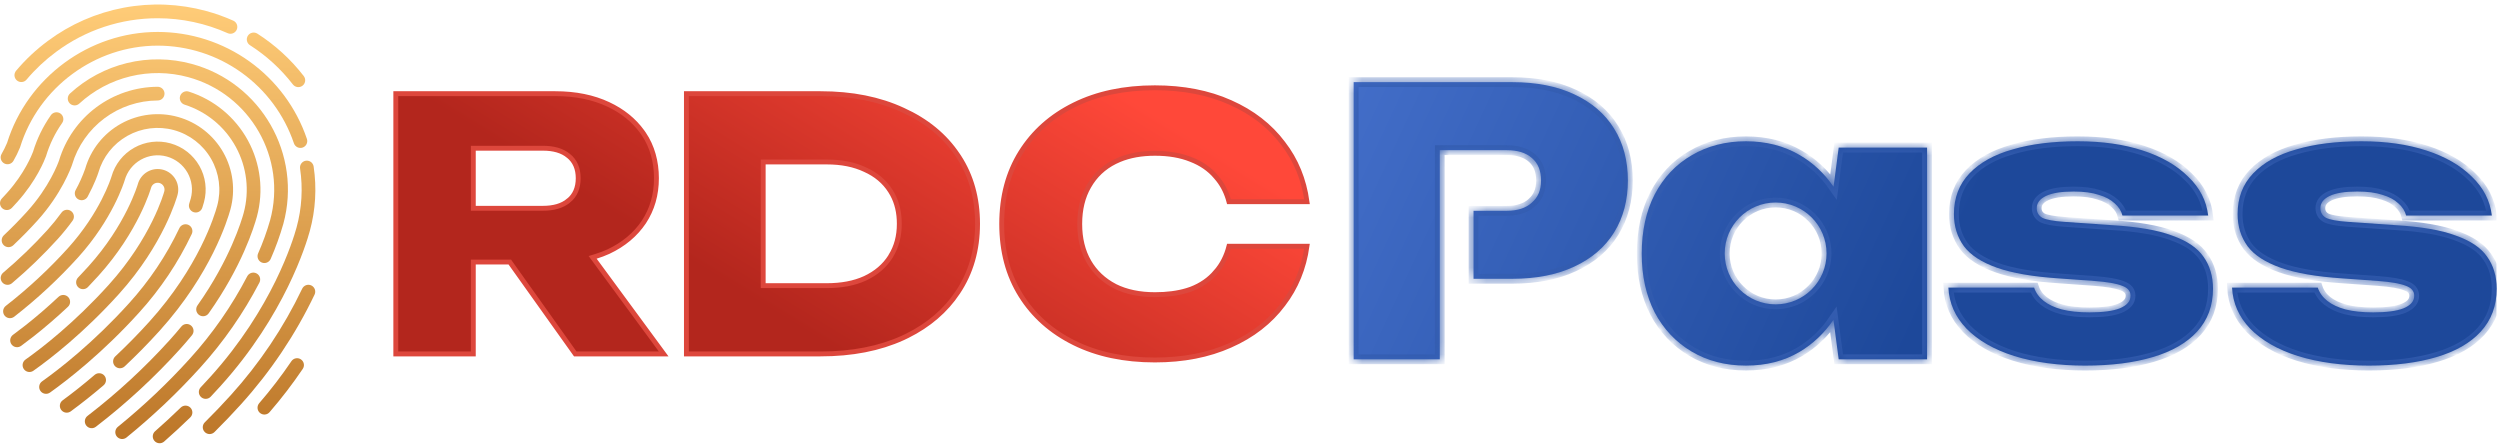 <svg width="201" height="36" viewBox="0 0 201 36" fill="none" xmlns="http://www.w3.org/2000/svg">
<g clip-path="url(#clip0_28548_11463)">
<path d="M18.552 31.774C20.87 29.214 22.804 26.331 24.294 23.215C24.325 23.149 24.368 23.09 24.422 23.041C24.476 22.992 24.539 22.954 24.607 22.929C24.676 22.904 24.749 22.893 24.821 22.897C24.894 22.901 24.965 22.919 25.031 22.95C25.097 22.981 25.156 23.026 25.204 23.08C25.253 23.134 25.29 23.198 25.314 23.266C25.338 23.335 25.348 23.408 25.344 23.481C25.34 23.553 25.321 23.625 25.289 23.69C23.753 26.902 21.759 29.874 19.369 32.513C18.691 33.264 17.975 34.012 17.243 34.738C17.191 34.789 17.13 34.83 17.063 34.857C16.996 34.885 16.924 34.899 16.852 34.899C16.779 34.899 16.707 34.884 16.64 34.856C16.574 34.828 16.513 34.787 16.462 34.736C16.411 34.684 16.37 34.623 16.343 34.556C16.316 34.489 16.302 34.417 16.302 34.344C16.303 34.272 16.317 34.2 16.346 34.133C16.374 34.066 16.415 34.006 16.467 33.955C17.185 33.243 17.887 32.509 18.552 31.774Z" fill="url(#paint0_linear_28548_11463)"/>
<path d="M23.426 29.046C23.466 28.985 23.518 28.933 23.579 28.892C23.639 28.852 23.707 28.823 23.779 28.809C23.85 28.795 23.924 28.795 23.995 28.81C24.066 28.824 24.134 28.853 24.195 28.894C24.255 28.934 24.306 28.987 24.346 29.048C24.386 29.109 24.414 29.177 24.427 29.249C24.441 29.32 24.44 29.394 24.424 29.465C24.409 29.537 24.38 29.604 24.338 29.664C23.519 30.874 22.629 32.034 21.673 33.139C21.577 33.25 21.442 33.318 21.296 33.328C21.15 33.339 21.006 33.291 20.895 33.195C20.785 33.1 20.717 32.964 20.706 32.818C20.696 32.672 20.744 32.529 20.839 32.418C21.767 31.346 22.631 30.219 23.426 29.046Z" fill="url(#paint1_linear_28548_11463)"/>
<path d="M18.314 2.671C16.541 1.877 14.619 1.467 12.676 1.466C9.733 1.465 6.868 2.415 4.508 4.173C3.633 4.82 2.837 5.566 2.137 6.398C2.091 6.454 2.033 6.5 1.969 6.534C1.905 6.568 1.834 6.588 1.762 6.595C1.69 6.601 1.617 6.593 1.547 6.571C1.478 6.549 1.414 6.514 1.358 6.467C1.303 6.42 1.257 6.363 1.224 6.298C1.19 6.234 1.17 6.163 1.164 6.091C1.158 6.019 1.167 5.946 1.189 5.877C1.211 5.807 1.247 5.743 1.294 5.688C2.05 4.79 2.909 3.984 3.853 3.287C5.654 1.948 7.735 1.037 9.939 0.62C12.143 0.204 14.414 0.294 16.578 0.884C17.326 1.087 18.057 1.348 18.765 1.665C18.895 1.726 18.996 1.837 19.046 1.972C19.096 2.107 19.091 2.257 19.032 2.388C18.974 2.52 18.865 2.623 18.731 2.676C18.597 2.729 18.447 2.727 18.314 2.671V2.671Z" fill="url(#paint2_linear_28548_11463)"/>
<path d="M24.324 6.889C24.208 6.979 24.062 7.019 23.917 7.001C23.772 6.982 23.64 6.907 23.55 6.792C22.589 5.548 21.42 4.48 20.096 3.633C19.973 3.554 19.887 3.43 19.855 3.287C19.824 3.144 19.851 2.995 19.929 2.871C19.968 2.81 20.019 2.758 20.078 2.716C20.138 2.675 20.205 2.646 20.276 2.63C20.418 2.599 20.568 2.626 20.691 2.704C22.121 3.619 23.383 4.773 24.422 6.116C24.466 6.173 24.499 6.239 24.518 6.308C24.537 6.378 24.542 6.451 24.533 6.523C24.524 6.595 24.501 6.664 24.465 6.727C24.429 6.79 24.381 6.845 24.324 6.889Z" fill="url(#paint3_linear_28548_11463)"/>
<path d="M24.331 11.864C24.262 11.887 24.19 11.897 24.117 11.892C24.045 11.887 23.975 11.869 23.91 11.837C23.845 11.805 23.787 11.761 23.739 11.706C23.691 11.652 23.654 11.589 23.631 11.52C22.854 9.231 21.379 7.243 19.415 5.835C17.45 4.427 15.093 3.67 12.676 3.67C7.65 3.67 3.103 7.025 1.618 11.828C1.614 11.841 1.609 11.854 1.604 11.867C1.455 12.233 1.281 12.588 1.082 12.929C1.046 12.992 0.998 13.047 0.941 13.091C0.883 13.135 0.818 13.168 0.748 13.187C0.678 13.206 0.605 13.211 0.534 13.201C0.462 13.192 0.392 13.169 0.33 13.133C0.267 13.097 0.212 13.049 0.168 12.991C0.123 12.934 0.091 12.869 0.072 12.799C0.053 12.729 0.048 12.656 0.057 12.584C0.067 12.512 0.09 12.443 0.126 12.38C0.294 12.091 0.443 11.791 0.571 11.482C2.205 6.233 7.179 2.568 12.676 2.568C15.323 2.568 17.904 3.397 20.056 4.939C22.207 6.48 23.823 8.657 24.674 11.164C24.721 11.302 24.712 11.454 24.647 11.585C24.583 11.716 24.469 11.816 24.331 11.864Z" fill="url(#paint4_linear_28548_11463)"/>
<path d="M16.916 30.296C21.904 24.776 23.564 19.317 23.846 18.279C24.267 16.739 24.363 15.129 24.126 13.55C24.115 13.478 24.118 13.405 24.135 13.335C24.153 13.264 24.184 13.198 24.227 13.14C24.27 13.081 24.324 13.032 24.386 12.995C24.448 12.957 24.517 12.932 24.589 12.922C24.661 12.911 24.734 12.914 24.804 12.932C24.875 12.95 24.941 12.981 24.999 13.024C25.057 13.067 25.106 13.122 25.143 13.184C25.181 13.246 25.205 13.315 25.216 13.387C25.475 15.117 25.371 16.881 24.91 18.568C24.616 19.649 22.89 25.329 17.734 31.035C17.474 31.323 17.206 31.613 16.939 31.896C16.838 32.002 16.7 32.064 16.553 32.068C16.407 32.072 16.265 32.018 16.159 31.918C16.053 31.817 15.991 31.679 15.987 31.532C15.982 31.386 16.037 31.244 16.137 31.138C16.399 30.861 16.661 30.578 16.916 30.296Z" fill="url(#paint5_linear_28548_11463)"/>
<path d="M12.469 34.672C13.172 34.055 13.865 33.414 14.532 32.767C14.637 32.665 14.778 32.609 14.924 32.611C15.07 32.613 15.209 32.673 15.311 32.778C15.413 32.883 15.469 33.023 15.467 33.17C15.465 33.316 15.405 33.455 15.3 33.557C14.62 34.218 13.913 34.872 13.197 35.5C13.142 35.548 13.079 35.584 13.01 35.607C12.942 35.631 12.869 35.64 12.797 35.636C12.725 35.631 12.654 35.612 12.589 35.58C12.524 35.548 12.466 35.504 12.419 35.449C12.371 35.395 12.334 35.331 12.311 35.263C12.288 35.194 12.278 35.122 12.283 35.05C12.288 34.977 12.307 34.907 12.338 34.842C12.37 34.777 12.415 34.719 12.469 34.672Z" fill="url(#paint6_linear_28548_11463)"/>
<path d="M0.15 15.959C0.289 15.811 0.426 15.662 0.56 15.514C1.97 13.953 2.57 12.434 2.656 12.204C2.975 11.155 3.458 10.163 4.088 9.265C4.129 9.205 4.182 9.154 4.243 9.114C4.304 9.075 4.373 9.048 4.444 9.035C4.516 9.022 4.59 9.023 4.661 9.039C4.732 9.054 4.799 9.084 4.859 9.126C4.918 9.168 4.969 9.221 5.008 9.282C5.047 9.344 5.073 9.413 5.086 9.484C5.098 9.556 5.096 9.63 5.08 9.701C5.063 9.772 5.033 9.839 4.99 9.898C4.424 10.704 3.991 11.596 3.706 12.539C3.703 12.549 3.7 12.559 3.696 12.569C3.581 12.883 2.928 14.537 1.377 16.253C1.24 16.406 1.096 16.561 0.953 16.714C0.853 16.82 0.714 16.883 0.568 16.887C0.422 16.892 0.28 16.838 0.174 16.738C0.067 16.638 0.005 16.499 0 16.353C-0.004 16.207 0.05 16.065 0.15 15.959Z" fill="url(#paint7_linear_28548_11463)"/>
<path d="M15.133 6.203C13.611 5.788 12.009 5.766 10.477 6.139C8.945 6.511 7.532 7.266 6.37 8.332C6.262 8.431 6.119 8.482 5.973 8.475C5.827 8.468 5.69 8.404 5.592 8.295C5.493 8.187 5.442 8.045 5.449 7.899C5.456 7.752 5.521 7.615 5.629 7.517C6.927 6.326 8.507 5.483 10.219 5.067C11.931 4.651 13.721 4.676 15.421 5.139C20.994 6.653 24.296 12.418 22.782 17.99C22.507 18.955 22.167 19.899 21.762 20.817C21.704 20.951 21.596 21.056 21.46 21.11C21.324 21.164 21.172 21.162 21.038 21.104C20.904 21.046 20.798 20.937 20.744 20.801C20.69 20.666 20.692 20.514 20.75 20.38C21.134 19.51 21.458 18.615 21.719 17.701C23.073 12.715 20.118 7.557 15.133 6.203Z" fill="url(#paint8_linear_28548_11463)"/>
<path d="M9.474 34.319C11.547 32.637 13.489 30.797 15.28 28.817C17.088 26.823 18.633 24.605 19.876 22.217C19.91 22.153 19.955 22.095 20.01 22.048C20.066 22.001 20.13 21.965 20.199 21.943C20.268 21.921 20.341 21.912 20.414 21.919C20.486 21.925 20.557 21.945 20.621 21.979C20.686 22.012 20.743 22.058 20.79 22.114C20.837 22.169 20.872 22.234 20.893 22.303C20.915 22.373 20.923 22.446 20.916 22.518C20.91 22.591 20.889 22.661 20.855 22.725C19.567 25.196 17.969 27.492 16.098 29.556C14.268 31.578 12.286 33.457 10.169 35.175C10.055 35.267 9.91 35.311 9.764 35.295C9.619 35.28 9.485 35.208 9.393 35.095C9.301 34.981 9.258 34.836 9.273 34.69C9.288 34.545 9.36 34.412 9.474 34.319Z" fill="url(#paint9_linear_28548_11463)"/>
<path d="M5.796 13.245C5.715 13.478 4.951 15.587 3.013 17.731C2.404 18.405 1.749 19.074 1.065 19.721C0.959 19.821 0.817 19.875 0.671 19.871C0.599 19.869 0.527 19.853 0.461 19.823C0.395 19.794 0.336 19.751 0.286 19.699C0.236 19.646 0.197 19.584 0.171 19.517C0.146 19.449 0.133 19.377 0.135 19.305C0.138 19.232 0.154 19.161 0.183 19.095C0.213 19.029 0.255 18.969 0.308 18.92C0.971 18.293 1.606 17.644 2.195 16.992C3.959 15.041 4.659 13.157 4.75 12.896C5.263 11.191 6.31 9.695 7.737 8.629C9.164 7.564 10.895 6.985 12.676 6.977C12.822 6.977 12.962 7.035 13.066 7.139C13.169 7.242 13.227 7.382 13.227 7.528C13.227 7.674 13.169 7.815 13.066 7.918C12.962 8.021 12.822 8.079 12.676 8.079C11.13 8.086 9.628 8.589 8.391 9.515C7.153 10.441 6.246 11.74 5.803 13.22C5.801 13.228 5.798 13.236 5.796 13.245Z" fill="url(#paint10_linear_28548_11463)"/>
<path d="M16.776 25.193C16.734 25.252 16.681 25.302 16.62 25.341C16.559 25.379 16.49 25.405 16.419 25.418C16.348 25.43 16.275 25.428 16.204 25.412C16.134 25.396 16.067 25.366 16.008 25.324C15.949 25.282 15.898 25.229 15.86 25.168C15.821 25.107 15.795 25.038 15.783 24.967C15.771 24.896 15.773 24.823 15.789 24.752C15.805 24.681 15.835 24.615 15.876 24.556C18.494 20.858 19.43 17.716 19.591 17.123C20.073 15.339 19.848 13.438 18.963 11.816C18.078 10.193 16.602 8.975 14.841 8.415C14.701 8.37 14.585 8.273 14.518 8.143C14.45 8.013 14.437 7.862 14.481 7.723C14.525 7.583 14.623 7.467 14.753 7.4C14.882 7.333 15.034 7.319 15.173 7.363C17.205 8.01 18.91 9.415 19.931 11.288C20.952 13.16 21.211 15.354 20.655 17.412C20.416 18.288 19.433 21.439 16.776 25.193Z" fill="url(#paint11_linear_28548_11463)"/>
<path d="M7.044 33.432C9.422 31.603 11.631 29.564 13.645 27.339C13.965 26.985 14.28 26.62 14.582 26.252C14.628 26.196 14.684 26.149 14.748 26.114C14.812 26.08 14.882 26.059 14.954 26.051C15.027 26.044 15.1 26.051 15.169 26.072C15.239 26.093 15.303 26.128 15.359 26.174C15.415 26.22 15.462 26.277 15.496 26.341C15.53 26.405 15.551 26.475 15.558 26.547C15.565 26.62 15.558 26.693 15.536 26.762C15.515 26.831 15.48 26.896 15.434 26.952C15.121 27.333 14.794 27.712 14.463 28.078C12.404 30.352 10.146 32.437 7.714 34.307C7.657 34.353 7.591 34.386 7.52 34.406C7.45 34.426 7.376 34.432 7.304 34.423C7.231 34.414 7.161 34.39 7.097 34.354C7.034 34.318 6.978 34.269 6.934 34.211C6.889 34.153 6.857 34.086 6.838 34.016C6.82 33.945 6.815 33.871 6.826 33.798C6.836 33.726 6.86 33.656 6.898 33.593C6.935 33.531 6.985 33.476 7.044 33.432Z" fill="url(#paint12_linear_28548_11463)"/>
<path d="M0.248 21.93C1.518 20.858 2.715 19.702 3.831 18.47C4.227 18.031 4.599 17.571 4.946 17.092C5.032 16.974 5.161 16.895 5.305 16.872C5.449 16.849 5.596 16.884 5.714 16.97C5.833 17.055 5.912 17.184 5.935 17.328C5.959 17.472 5.924 17.619 5.839 17.738C5.469 18.249 5.072 18.741 4.649 19.209C3.5 20.477 2.267 21.668 0.96 22.772C0.848 22.865 0.704 22.911 0.559 22.898C0.414 22.886 0.28 22.817 0.185 22.705C0.091 22.594 0.045 22.45 0.057 22.305C0.069 22.16 0.137 22.025 0.248 21.93Z" fill="url(#paint13_linear_28548_11463)"/>
<path d="M13.977 10.458C12.719 10.116 11.378 10.283 10.242 10.922C9.107 11.561 8.269 12.622 7.909 13.874C7.908 13.88 7.906 13.886 7.904 13.892C7.86 14.027 7.613 14.759 7.05 15.806C7.016 15.87 6.97 15.927 6.914 15.972C6.858 16.018 6.793 16.052 6.724 16.073C6.654 16.094 6.582 16.101 6.51 16.094C6.438 16.087 6.368 16.066 6.304 16.031C6.24 15.997 6.184 15.951 6.138 15.895C6.092 15.839 6.058 15.774 6.037 15.705C6.016 15.635 6.009 15.563 6.016 15.491C6.023 15.419 6.045 15.349 6.079 15.285C6.384 14.732 6.642 14.156 6.852 13.561C7.296 12.023 8.329 10.724 9.727 9.945C11.125 9.167 12.774 8.972 14.314 9.404C15.855 9.836 17.162 10.86 17.951 12.251C18.74 13.643 18.947 15.29 18.527 16.834C18.303 17.66 16.973 22.012 12.827 26.6C11.94 27.582 10.996 28.543 10.021 29.459C9.915 29.559 9.773 29.612 9.627 29.608C9.48 29.603 9.342 29.541 9.242 29.434C9.142 29.328 9.088 29.186 9.093 29.04C9.098 28.893 9.16 28.755 9.267 28.655C10.22 27.76 11.142 26.82 12.009 25.861C15.987 21.459 17.251 17.328 17.463 16.545C17.807 15.275 17.632 13.922 16.979 12.78C16.325 11.639 15.245 10.804 13.977 10.458Z" fill="url(#paint14_linear_28548_11463)"/>
<path d="M5.035 32.186C5.889 31.561 6.758 30.87 7.618 30.133C7.73 30.041 7.873 29.995 8.017 30.008C8.162 30.02 8.296 30.088 8.39 30.199C8.484 30.309 8.531 30.451 8.521 30.596C8.51 30.74 8.444 30.875 8.335 30.971C7.453 31.725 6.562 32.433 5.687 33.075C5.569 33.16 5.422 33.196 5.278 33.173C5.134 33.151 5.005 33.072 4.919 32.954C4.833 32.837 4.796 32.69 4.818 32.546C4.84 32.402 4.918 32.273 5.035 32.186Z" fill="url(#paint15_linear_28548_11463)"/>
<path d="M0.464 24.595C2.262 23.194 3.936 21.639 5.466 19.948C8.053 17.086 8.912 14.364 8.964 14.196C9.241 13.214 9.895 12.382 10.784 11.881C11.673 11.38 12.724 11.252 13.707 11.525C14.69 11.797 15.526 12.448 16.03 13.335C16.535 14.221 16.668 15.272 16.399 16.256C16.38 16.329 16.336 16.484 16.262 16.708C16.216 16.846 16.118 16.961 15.988 17.026C15.857 17.092 15.707 17.103 15.568 17.058C15.43 17.012 15.315 16.914 15.249 16.785C15.182 16.655 15.17 16.504 15.215 16.365C15.28 16.164 15.319 16.029 15.336 15.967C15.528 15.263 15.434 14.512 15.073 13.878C14.712 13.244 14.114 12.779 13.411 12.585C12.708 12.39 11.957 12.483 11.321 12.842C10.686 13.201 10.22 13.797 10.023 14.5C10.022 14.503 10.021 14.507 10.02 14.51C9.982 14.635 9.062 17.614 6.284 20.688C4.711 22.426 2.989 24.025 1.139 25.466C1.082 25.51 1.017 25.543 0.947 25.562C0.877 25.581 0.804 25.586 0.732 25.577C0.661 25.568 0.591 25.545 0.528 25.509C0.466 25.473 0.41 25.425 0.366 25.368C0.322 25.311 0.289 25.246 0.27 25.176C0.251 25.106 0.246 25.033 0.255 24.961C0.264 24.89 0.287 24.82 0.323 24.757C0.359 24.695 0.406 24.639 0.464 24.595Z" fill="url(#paint16_linear_28548_11463)"/>
<path d="M3.381 30.664C4.76 29.682 7.502 27.561 10.374 24.383C12.01 22.581 13.373 20.549 14.417 18.351C14.447 18.285 14.491 18.225 14.544 18.176C14.597 18.126 14.66 18.088 14.728 18.063C14.796 18.038 14.869 18.027 14.942 18.03C15.014 18.033 15.086 18.05 15.152 18.081C15.217 18.112 15.277 18.156 15.326 18.209C15.375 18.263 15.412 18.326 15.437 18.395C15.461 18.463 15.472 18.536 15.469 18.608C15.465 18.681 15.447 18.752 15.415 18.818C14.325 21.115 12.901 23.239 11.192 25.122C8.25 28.377 5.436 30.554 4.021 31.562C3.902 31.646 3.754 31.68 3.61 31.656C3.466 31.632 3.337 31.552 3.252 31.432C3.167 31.313 3.133 31.165 3.158 31.021C3.182 30.877 3.262 30.748 3.381 30.664L3.381 30.664Z" fill="url(#paint17_linear_28548_11463)"/>
<path d="M2.054 28.905C3.36 27.981 5.965 25.973 8.738 22.905C12.171 19.106 13.168 15.539 13.208 15.389C13.247 15.248 13.227 15.098 13.155 14.971C13.082 14.844 12.962 14.751 12.821 14.713C12.68 14.674 12.53 14.694 12.403 14.766C12.276 14.839 12.183 14.959 12.145 15.1C12.135 15.134 11.154 18.587 7.92 22.166C7.645 22.47 7.36 22.776 7.072 23.076C7.022 23.129 6.962 23.171 6.896 23.201C6.829 23.23 6.757 23.247 6.685 23.248C6.612 23.25 6.54 23.237 6.472 23.211C6.404 23.185 6.342 23.145 6.29 23.095C6.237 23.044 6.195 22.984 6.166 22.918C6.137 22.851 6.121 22.779 6.12 22.706C6.119 22.634 6.132 22.561 6.159 22.494C6.186 22.426 6.226 22.365 6.277 22.312C6.557 22.021 6.835 21.723 7.102 21.426C10.133 18.072 11.074 14.836 11.082 14.807C11.139 14.598 11.237 14.402 11.37 14.23C11.503 14.058 11.668 13.915 11.857 13.807C12.046 13.699 12.254 13.63 12.469 13.602C12.684 13.575 12.903 13.591 13.113 13.648C13.322 13.705 13.518 13.803 13.69 13.936C13.861 14.069 14.005 14.234 14.113 14.423C14.221 14.611 14.29 14.819 14.317 15.035C14.345 15.25 14.329 15.469 14.272 15.678C14.229 15.839 13.164 19.652 9.556 23.644C6.712 26.791 4.034 28.855 2.69 29.805C2.631 29.847 2.564 29.878 2.493 29.895C2.423 29.911 2.349 29.914 2.277 29.902C2.205 29.89 2.137 29.864 2.075 29.825C2.013 29.786 1.96 29.736 1.918 29.676C1.876 29.617 1.846 29.549 1.83 29.479C1.814 29.407 1.812 29.334 1.825 29.262C1.838 29.19 1.864 29.122 1.904 29.061C1.943 28.999 1.994 28.946 2.054 28.905V28.905Z" fill="url(#paint18_linear_28548_11463)"/>
<path d="M1.051 26.915C1.366 26.686 1.696 26.435 2.033 26.169C2.93 25.463 3.828 24.688 4.705 23.866C4.757 23.816 4.819 23.777 4.887 23.751C4.955 23.725 5.028 23.712 5.1 23.714C5.173 23.716 5.245 23.733 5.311 23.762C5.377 23.792 5.437 23.835 5.487 23.888C5.537 23.941 5.575 24.004 5.601 24.072C5.627 24.14 5.638 24.212 5.636 24.285C5.633 24.358 5.616 24.429 5.586 24.495C5.555 24.561 5.512 24.621 5.459 24.67C4.56 25.514 3.637 26.309 2.716 27.035C2.367 27.309 2.025 27.569 1.699 27.807C1.64 27.85 1.574 27.881 1.503 27.899C1.433 27.916 1.359 27.92 1.287 27.909C1.215 27.898 1.146 27.873 1.084 27.835C1.022 27.797 0.968 27.747 0.925 27.688C0.882 27.629 0.851 27.562 0.834 27.492C0.818 27.421 0.815 27.347 0.827 27.276C0.838 27.204 0.864 27.135 0.903 27.073C0.941 27.011 0.991 26.958 1.051 26.915V26.915Z" fill="url(#paint19_linear_28548_11463)"/>
<path d="M92.853 7.058C95.142 7.058 97.16 7.453 98.914 8.235L98.915 8.236C100.686 9.02 102.101 10.117 103.16 11.529L103.162 11.531C104.198 12.869 104.837 14.429 105.084 16.217H98.809C98.633 15.541 98.346 14.947 97.945 14.438L97.753 14.208C97.236 13.595 96.567 13.136 95.747 12.821H95.748C94.924 12.488 93.957 12.325 92.86 12.325C91.777 12.325 90.82 12.496 89.992 12.842L89.645 13C88.738 13.452 88.038 14.113 87.545 14.981C87.05 15.832 86.81 16.844 86.81 18.008C86.81 19.172 87.055 20.183 87.545 21.033V21.034C88.038 21.883 88.737 22.543 89.643 23.014L89.645 23.016C90.548 23.467 91.622 23.69 92.86 23.69C93.821 23.69 94.677 23.581 95.427 23.355L95.741 23.252L95.744 23.251C96.566 22.939 97.24 22.474 97.754 21.859L97.755 21.86C98.26 21.282 98.608 20.593 98.81 19.795H105.082C104.834 21.56 104.196 23.119 103.162 24.469L103.161 24.471C102.101 25.88 100.69 26.98 98.915 27.764H98.914C97.16 28.546 95.142 28.942 92.853 28.942C90.376 28.942 88.216 28.484 86.371 27.571C84.524 26.657 83.094 25.384 82.072 23.751C81.052 22.121 80.538 20.206 80.538 18C80.538 15.794 81.052 13.883 82.072 12.248C83.094 10.615 84.525 9.338 86.371 8.429C88.216 7.516 90.373 7.058 92.853 7.058ZM65.967 7.531C68.503 7.531 70.708 7.974 72.594 8.85L72.596 8.851C74.498 9.711 75.965 10.919 77.005 12.477L77.097 12.613C78.092 14.139 78.595 15.948 78.595 17.992C78.595 20.097 78.063 21.936 77.005 23.511V23.512C76.03 24.972 74.679 26.135 72.946 26.997L72.595 27.165C70.709 28.025 68.504 28.456 65.967 28.456H55.188V7.531H65.967ZM44.645 7.531C46.272 7.531 47.694 7.821 48.913 8.395C50.058 8.933 50.962 9.664 51.631 10.586L51.762 10.773C52.438 11.774 52.778 12.997 52.778 14.327C52.778 15.655 52.44 16.828 51.762 17.855C51.082 18.865 50.135 19.657 48.915 20.231C48.593 20.377 48.261 20.504 47.912 20.611L47.648 20.692L47.812 20.914L53.359 28.456H46.251L41.047 21.151L40.988 21.068H38.054V28.456H31.822V7.531H44.645ZM61.361 22.966H66.477C67.653 22.966 68.678 22.774 69.544 22.38L69.546 22.379C70.43 21.965 71.115 21.385 71.592 20.629L71.622 20.58V20.572C72.078 19.832 72.304 18.985 72.304 17.992C72.304 17.104 72.124 16.319 71.759 15.642L71.591 15.357C71.111 14.603 70.43 14.031 69.546 13.637H69.547C68.68 13.226 67.655 13.023 66.477 13.023H61.361V22.966ZM38.054 16.746H43.65C44.51 16.746 45.202 16.552 45.704 16.134L45.705 16.135C46.235 15.71 46.488 15.099 46.488 14.331C46.488 13.563 46.235 12.953 45.705 12.528H45.704C45.202 12.111 44.51 11.917 43.65 11.917H38.054V16.746Z" fill="url(#paint20_linear_28548_11463)" stroke="#DD473C" stroke-width="0.392"/>
<mask id="path-3-inside-1_28548_11463" fill="white">
<path d="M200.732 23.214C200.732 24.581 200.307 25.729 199.454 26.66C198.622 27.571 197.433 28.254 195.889 28.711C194.364 29.166 192.551 29.395 190.451 29.395C188.352 29.395 186.39 29.137 184.746 28.622C183.123 28.107 181.844 27.373 180.914 26.422C180.003 25.471 179.517 24.372 179.457 23.125H186.35C186.489 23.541 186.746 23.898 187.123 24.195C187.5 24.492 187.984 24.72 188.579 24.878C189.194 25.036 189.935 25.116 190.806 25.116C191.876 25.116 192.688 25.007 193.242 24.789C193.816 24.551 194.104 24.215 194.104 23.779C194.104 23.402 193.876 23.134 193.42 22.976C192.984 22.798 192.243 22.669 191.193 22.59L188.311 22.382C186.231 22.242 184.577 21.956 183.349 21.52C182.121 21.083 181.239 20.509 180.706 19.796C180.171 19.062 179.903 18.202 179.903 17.212C179.903 15.904 180.319 14.815 181.151 13.944C181.984 13.072 183.143 12.428 184.627 12.012C186.114 11.575 187.856 11.358 189.857 11.358C191.858 11.358 193.561 11.605 195.086 12.101C196.612 12.597 197.83 13.299 198.741 14.211C199.672 15.103 200.207 16.143 200.346 17.331H193.453C193.355 16.953 193.147 16.627 192.829 16.35C192.512 16.052 192.086 15.824 191.551 15.666C191.016 15.488 190.343 15.399 189.53 15.399C188.54 15.399 187.797 15.517 187.302 15.755C186.808 15.993 186.559 16.32 186.559 16.736C186.559 17.072 186.708 17.331 187.005 17.509C187.323 17.667 187.906 17.776 188.759 17.836L192.591 18.103C194.652 18.222 196.266 18.499 197.435 18.936C198.623 19.352 199.465 19.916 199.959 20.63C200.474 21.343 200.732 22.205 200.732 23.214Z"/>
<path d="M177.925 23.214C177.925 24.581 177.5 25.729 176.647 26.66C175.815 27.571 174.626 28.254 173.082 28.711C171.557 29.166 169.744 29.395 167.644 29.395C165.545 29.395 163.583 29.137 161.939 28.622C160.316 28.107 159.037 27.373 158.107 26.422C157.196 25.471 156.71 24.372 156.65 23.125H163.543C163.682 23.541 163.939 23.898 164.316 24.195C164.693 24.492 165.177 24.72 165.772 24.878C166.387 25.036 167.128 25.116 168 25.116C169.07 25.116 169.881 25.007 170.435 24.789C171.009 24.551 171.297 24.215 171.297 23.779C171.297 23.402 171.069 23.134 170.613 22.976C170.177 22.798 169.436 22.669 168.386 22.59L165.504 22.382C163.424 22.242 161.77 21.956 160.542 21.52C159.314 21.083 158.432 20.509 157.899 19.796C157.364 19.062 157.096 18.202 157.096 17.212C157.096 15.904 157.512 14.815 158.344 13.944C159.177 13.072 160.336 12.428 161.82 12.012C163.307 11.575 165.049 11.358 167.05 11.358C169.051 11.358 170.754 11.605 172.28 12.101C173.805 12.597 175.023 13.299 175.934 14.211C176.865 15.103 177.4 16.143 177.539 17.331H170.646C170.548 16.953 170.34 16.627 170.022 16.35C169.705 16.052 169.279 15.824 168.744 15.666C168.209 15.488 167.536 15.399 166.723 15.399C165.733 15.399 164.99 15.517 164.495 15.755C164.001 15.993 163.752 16.32 163.752 16.736C163.752 17.072 163.901 17.331 164.198 17.509C164.516 17.667 165.099 17.776 165.952 17.836L169.784 18.103C171.845 18.222 173.459 18.499 174.628 18.936C175.816 19.352 176.658 19.916 177.152 20.63C177.667 21.343 177.925 22.205 177.925 23.214Z"/>
<path d="M147.831 11.865L147.418 15.015C146.67 13.934 145.758 13.08 144.682 12.458C143.433 11.726 141.997 11.358 140.374 11.358C138.75 11.358 137.273 11.735 136.006 12.487C134.739 13.219 133.749 14.271 133.035 15.636C132.342 16.983 131.995 18.568 131.995 20.39C131.995 22.213 132.342 23.747 133.035 25.115C133.749 26.462 134.739 27.511 136.006 28.264C137.273 29.016 138.729 29.393 140.374 29.393C142.018 29.393 143.433 29.027 144.682 28.293C145.766 27.65 146.675 26.787 147.41 25.709L147.831 28.888H154.936V11.865H147.831ZM142.761 24.47C140.5 24.47 138.667 22.637 138.667 20.376C138.667 18.116 140.5 16.282 142.761 16.282C145.021 16.282 146.855 18.116 146.855 20.376C146.855 22.637 145.021 24.47 142.761 24.47Z"/>
<path d="M129.782 10.349C129.048 9.16 127.98 8.239 126.573 7.586C125.187 6.932 123.523 6.605 121.582 6.605H108.835V28.889H115.758V12.073H121.136C122.007 12.073 122.681 12.281 123.157 12.697C123.653 13.113 123.9 13.717 123.9 14.51C123.9 15.303 123.653 15.857 123.157 16.293C122.681 16.73 122.009 16.947 121.136 16.947H118.472V22.415H121.582C123.523 22.415 125.187 22.088 126.573 21.434C127.98 20.78 129.05 19.858 129.782 18.671C130.515 17.482 130.881 16.096 130.881 14.512C130.881 12.927 130.515 11.521 129.782 10.352V10.349Z"/>
</mask>
<path d="M200.732 23.214C200.732 24.581 200.307 25.729 199.454 26.66C198.622 27.571 197.433 28.254 195.889 28.711C194.364 29.166 192.551 29.395 190.451 29.395C188.352 29.395 186.39 29.137 184.746 28.622C183.123 28.107 181.844 27.373 180.914 26.422C180.003 25.471 179.517 24.372 179.457 23.125H186.35C186.489 23.541 186.746 23.898 187.123 24.195C187.5 24.492 187.984 24.72 188.579 24.878C189.194 25.036 189.935 25.116 190.806 25.116C191.876 25.116 192.688 25.007 193.242 24.789C193.816 24.551 194.104 24.215 194.104 23.779C194.104 23.402 193.876 23.134 193.42 22.976C192.984 22.798 192.243 22.669 191.193 22.59L188.311 22.382C186.231 22.242 184.577 21.956 183.349 21.52C182.121 21.083 181.239 20.509 180.706 19.796C180.171 19.062 179.903 18.202 179.903 17.212C179.903 15.904 180.319 14.815 181.151 13.944C181.984 13.072 183.143 12.428 184.627 12.012C186.114 11.575 187.856 11.358 189.857 11.358C191.858 11.358 193.561 11.605 195.086 12.101C196.612 12.597 197.83 13.299 198.741 14.211C199.672 15.103 200.207 16.143 200.346 17.331H193.453C193.355 16.953 193.147 16.627 192.829 16.35C192.512 16.052 192.086 15.824 191.551 15.666C191.016 15.488 190.343 15.399 189.53 15.399C188.54 15.399 187.797 15.517 187.302 15.755C186.808 15.993 186.559 16.32 186.559 16.736C186.559 17.072 186.708 17.331 187.005 17.509C187.323 17.667 187.906 17.776 188.759 17.836L192.591 18.103C194.652 18.222 196.266 18.499 197.435 18.936C198.623 19.352 199.465 19.916 199.959 20.63C200.474 21.343 200.732 22.205 200.732 23.214Z" fill="url(#paint21_linear_28548_11463)"/>
<path d="M177.925 23.214C177.925 24.581 177.5 25.729 176.647 26.66C175.815 27.571 174.626 28.254 173.082 28.711C171.557 29.166 169.744 29.395 167.644 29.395C165.545 29.395 163.583 29.137 161.939 28.622C160.316 28.107 159.037 27.373 158.107 26.422C157.196 25.471 156.71 24.372 156.65 23.125H163.543C163.682 23.541 163.939 23.898 164.316 24.195C164.693 24.492 165.177 24.72 165.772 24.878C166.387 25.036 167.128 25.116 168 25.116C169.07 25.116 169.881 25.007 170.435 24.789C171.009 24.551 171.297 24.215 171.297 23.779C171.297 23.402 171.069 23.134 170.613 22.976C170.177 22.798 169.436 22.669 168.386 22.59L165.504 22.382C163.424 22.242 161.77 21.956 160.542 21.52C159.314 21.083 158.432 20.509 157.899 19.796C157.364 19.062 157.096 18.202 157.096 17.212C157.096 15.904 157.512 14.815 158.344 13.944C159.177 13.072 160.336 12.428 161.82 12.012C163.307 11.575 165.049 11.358 167.05 11.358C169.051 11.358 170.754 11.605 172.28 12.101C173.805 12.597 175.023 13.299 175.934 14.211C176.865 15.103 177.4 16.143 177.539 17.331H170.646C170.548 16.953 170.34 16.627 170.022 16.35C169.705 16.052 169.279 15.824 168.744 15.666C168.209 15.488 167.536 15.399 166.723 15.399C165.733 15.399 164.99 15.517 164.495 15.755C164.001 15.993 163.752 16.32 163.752 16.736C163.752 17.072 163.901 17.331 164.198 17.509C164.516 17.667 165.099 17.776 165.952 17.836L169.784 18.103C171.845 18.222 173.459 18.499 174.628 18.936C175.816 19.352 176.658 19.916 177.152 20.63C177.667 21.343 177.925 22.205 177.925 23.214Z" fill="url(#paint22_linear_28548_11463)"/>
<path d="M147.831 11.865L147.418 15.015C146.67 13.934 145.758 13.08 144.682 12.458C143.433 11.726 141.997 11.358 140.374 11.358C138.75 11.358 137.273 11.735 136.006 12.487C134.739 13.219 133.749 14.271 133.035 15.636C132.342 16.983 131.995 18.568 131.995 20.39C131.995 22.213 132.342 23.747 133.035 25.115C133.749 26.462 134.739 27.511 136.006 28.264C137.273 29.016 138.729 29.393 140.374 29.393C142.018 29.393 143.433 29.027 144.682 28.293C145.766 27.65 146.675 26.787 147.41 25.709L147.831 28.888H154.936V11.865H147.831ZM142.761 24.47C140.5 24.47 138.667 22.637 138.667 20.376C138.667 18.116 140.5 16.282 142.761 16.282C145.021 16.282 146.855 18.116 146.855 20.376C146.855 22.637 145.021 24.47 142.761 24.47Z" fill="url(#paint23_linear_28548_11463)"/>
<path d="M129.782 10.349C129.048 9.16 127.98 8.239 126.573 7.586C125.187 6.932 123.523 6.605 121.582 6.605H108.835V28.889H115.758V12.073H121.136C122.007 12.073 122.681 12.281 123.157 12.697C123.653 13.113 123.9 13.717 123.9 14.51C123.9 15.303 123.653 15.857 123.157 16.293C122.681 16.73 122.009 16.947 121.136 16.947H118.472V22.415H121.582C123.523 22.415 125.187 22.088 126.573 21.434C127.98 20.78 129.05 19.858 129.782 18.671C130.515 17.482 130.881 16.096 130.881 14.512C130.881 12.927 130.515 11.521 129.782 10.352V10.349Z" fill="url(#paint24_linear_28548_11463)"/>
<path d="M200.732 23.214C200.732 24.581 200.307 25.729 199.454 26.66C198.622 27.571 197.433 28.254 195.889 28.711C194.364 29.166 192.551 29.395 190.451 29.395C188.352 29.395 186.39 29.137 184.746 28.622C183.123 28.107 181.844 27.373 180.914 26.422C180.003 25.471 179.517 24.372 179.457 23.125H186.35C186.489 23.541 186.746 23.898 187.123 24.195C187.5 24.492 187.984 24.72 188.579 24.878C189.194 25.036 189.935 25.116 190.806 25.116C191.876 25.116 192.688 25.007 193.242 24.789C193.816 24.551 194.104 24.215 194.104 23.779C194.104 23.402 193.876 23.134 193.42 22.976C192.984 22.798 192.243 22.669 191.193 22.59L188.311 22.382C186.231 22.242 184.577 21.956 183.349 21.52C182.121 21.083 181.239 20.509 180.706 19.796C180.171 19.062 179.903 18.202 179.903 17.212C179.903 15.904 180.319 14.815 181.151 13.944C181.984 13.072 183.143 12.428 184.627 12.012C186.114 11.575 187.856 11.358 189.857 11.358C191.858 11.358 193.561 11.605 195.086 12.101C196.612 12.597 197.83 13.299 198.741 14.211C199.672 15.103 200.207 16.143 200.346 17.331H193.453C193.355 16.953 193.147 16.627 192.829 16.35C192.512 16.052 192.086 15.824 191.551 15.666C191.016 15.488 190.343 15.399 189.53 15.399C188.54 15.399 187.797 15.517 187.302 15.755C186.808 15.993 186.559 16.32 186.559 16.736C186.559 17.072 186.708 17.331 187.005 17.509C187.323 17.667 187.906 17.776 188.759 17.836L192.591 18.103C194.652 18.222 196.266 18.499 197.435 18.936C198.623 19.352 199.465 19.916 199.959 20.63C200.474 21.343 200.732 22.205 200.732 23.214Z" stroke="#335CAF" stroke-width="0.784" mask="url(#path-3-inside-1_28548_11463)"/>
<path d="M177.925 23.214C177.925 24.581 177.5 25.729 176.647 26.66C175.815 27.571 174.626 28.254 173.082 28.711C171.557 29.166 169.744 29.395 167.644 29.395C165.545 29.395 163.583 29.137 161.939 28.622C160.316 28.107 159.037 27.373 158.107 26.422C157.196 25.471 156.71 24.372 156.65 23.125H163.543C163.682 23.541 163.939 23.898 164.316 24.195C164.693 24.492 165.177 24.72 165.772 24.878C166.387 25.036 167.128 25.116 168 25.116C169.07 25.116 169.881 25.007 170.435 24.789C171.009 24.551 171.297 24.215 171.297 23.779C171.297 23.402 171.069 23.134 170.613 22.976C170.177 22.798 169.436 22.669 168.386 22.59L165.504 22.382C163.424 22.242 161.77 21.956 160.542 21.52C159.314 21.083 158.432 20.509 157.899 19.796C157.364 19.062 157.096 18.202 157.096 17.212C157.096 15.904 157.512 14.815 158.344 13.944C159.177 13.072 160.336 12.428 161.82 12.012C163.307 11.575 165.049 11.358 167.05 11.358C169.051 11.358 170.754 11.605 172.28 12.101C173.805 12.597 175.023 13.299 175.934 14.211C176.865 15.103 177.4 16.143 177.539 17.331H170.646C170.548 16.953 170.34 16.627 170.022 16.35C169.705 16.052 169.279 15.824 168.744 15.666C168.209 15.488 167.536 15.399 166.723 15.399C165.733 15.399 164.99 15.517 164.495 15.755C164.001 15.993 163.752 16.32 163.752 16.736C163.752 17.072 163.901 17.331 164.198 17.509C164.516 17.667 165.099 17.776 165.952 17.836L169.784 18.103C171.845 18.222 173.459 18.499 174.628 18.936C175.816 19.352 176.658 19.916 177.152 20.63C177.667 21.343 177.925 22.205 177.925 23.214Z" stroke="#335CAF" stroke-width="0.784" mask="url(#path-3-inside-1_28548_11463)"/>
<path d="M147.831 11.865L147.418 15.015C146.67 13.934 145.758 13.08 144.682 12.458C143.433 11.726 141.997 11.358 140.374 11.358C138.75 11.358 137.273 11.735 136.006 12.487C134.739 13.219 133.749 14.271 133.035 15.636C132.342 16.983 131.995 18.568 131.995 20.39C131.995 22.213 132.342 23.747 133.035 25.115C133.749 26.462 134.739 27.511 136.006 28.264C137.273 29.016 138.729 29.393 140.374 29.393C142.018 29.393 143.433 29.027 144.682 28.293C145.766 27.65 146.675 26.787 147.41 25.709L147.831 28.888H154.936V11.865H147.831ZM142.761 24.47C140.5 24.47 138.667 22.637 138.667 20.376C138.667 18.116 140.5 16.282 142.761 16.282C145.021 16.282 146.855 18.116 146.855 20.376C146.855 22.637 145.021 24.47 142.761 24.47Z" stroke="#335CAF" stroke-width="0.784" mask="url(#path-3-inside-1_28548_11463)"/>
<path d="M129.782 10.349C129.048 9.16 127.98 8.239 126.573 7.586C125.187 6.932 123.523 6.605 121.582 6.605H108.835V28.889H115.758V12.073H121.136C122.007 12.073 122.681 12.281 123.157 12.697C123.653 13.113 123.9 13.717 123.9 14.51C123.9 15.303 123.653 15.857 123.157 16.293C122.681 16.73 122.009 16.947 121.136 16.947H118.472V22.415H121.582C123.523 22.415 125.187 22.088 126.573 21.434C127.98 20.78 129.05 19.858 129.782 18.671C130.515 17.482 130.881 16.096 130.881 14.512C130.881 12.927 130.515 11.521 129.782 10.352V10.349Z" stroke="#335CAF" stroke-width="0.784" mask="url(#path-3-inside-1_28548_11463)"/>
</g>
<defs>
<linearGradient id="paint0_linear_28548_11463" x1="12.678" y1="0.363" x2="12.678" y2="35.637" gradientUnits="userSpaceOnUse">
<stop stop-color="#FFCC78"/>
<stop offset="1" stop-color="#BC7628"/>
</linearGradient>
<linearGradient id="paint1_linear_28548_11463" x1="12.678" y1="0.363" x2="12.678" y2="35.637" gradientUnits="userSpaceOnUse">
<stop stop-color="#FFCC78"/>
<stop offset="1" stop-color="#BC7628"/>
</linearGradient>
<linearGradient id="paint2_linear_28548_11463" x1="12.678" y1="0.363" x2="12.678" y2="35.637" gradientUnits="userSpaceOnUse">
<stop stop-color="#FFCC78"/>
<stop offset="1" stop-color="#BC7628"/>
</linearGradient>
<linearGradient id="paint3_linear_28548_11463" x1="12.678" y1="0.363" x2="12.678" y2="35.637" gradientUnits="userSpaceOnUse">
<stop stop-color="#FFCC78"/>
<stop offset="1" stop-color="#BC7628"/>
</linearGradient>
<linearGradient id="paint4_linear_28548_11463" x1="12.678" y1="0.363" x2="12.678" y2="35.637" gradientUnits="userSpaceOnUse">
<stop stop-color="#FFCC78"/>
<stop offset="1" stop-color="#BC7628"/>
</linearGradient>
<linearGradient id="paint5_linear_28548_11463" x1="12.678" y1="0.363" x2="12.678" y2="35.637" gradientUnits="userSpaceOnUse">
<stop stop-color="#FFCC78"/>
<stop offset="1" stop-color="#BC7628"/>
</linearGradient>
<linearGradient id="paint6_linear_28548_11463" x1="12.678" y1="0.363" x2="12.678" y2="35.637" gradientUnits="userSpaceOnUse">
<stop stop-color="#FFCC78"/>
<stop offset="1" stop-color="#BC7628"/>
</linearGradient>
<linearGradient id="paint7_linear_28548_11463" x1="12.678" y1="0.363" x2="12.678" y2="35.637" gradientUnits="userSpaceOnUse">
<stop stop-color="#FFCC78"/>
<stop offset="1" stop-color="#BC7628"/>
</linearGradient>
<linearGradient id="paint8_linear_28548_11463" x1="12.678" y1="0.363" x2="12.678" y2="35.637" gradientUnits="userSpaceOnUse">
<stop stop-color="#FFCC78"/>
<stop offset="1" stop-color="#BC7628"/>
</linearGradient>
<linearGradient id="paint9_linear_28548_11463" x1="12.678" y1="0.363" x2="12.678" y2="35.637" gradientUnits="userSpaceOnUse">
<stop stop-color="#FFCC78"/>
<stop offset="1" stop-color="#BC7628"/>
</linearGradient>
<linearGradient id="paint10_linear_28548_11463" x1="12.678" y1="0.363" x2="12.678" y2="35.637" gradientUnits="userSpaceOnUse">
<stop stop-color="#FFCC78"/>
<stop offset="1" stop-color="#BC7628"/>
</linearGradient>
<linearGradient id="paint11_linear_28548_11463" x1="12.678" y1="0.363" x2="12.678" y2="35.637" gradientUnits="userSpaceOnUse">
<stop stop-color="#FFCC78"/>
<stop offset="1" stop-color="#BC7628"/>
</linearGradient>
<linearGradient id="paint12_linear_28548_11463" x1="12.678" y1="0.363" x2="12.678" y2="35.637" gradientUnits="userSpaceOnUse">
<stop stop-color="#FFCC78"/>
<stop offset="1" stop-color="#BC7628"/>
</linearGradient>
<linearGradient id="paint13_linear_28548_11463" x1="12.678" y1="0.363" x2="12.678" y2="35.637" gradientUnits="userSpaceOnUse">
<stop stop-color="#FFCC78"/>
<stop offset="1" stop-color="#BC7628"/>
</linearGradient>
<linearGradient id="paint14_linear_28548_11463" x1="12.678" y1="0.363" x2="12.678" y2="35.637" gradientUnits="userSpaceOnUse">
<stop stop-color="#FFCC78"/>
<stop offset="1" stop-color="#BC7628"/>
</linearGradient>
<linearGradient id="paint15_linear_28548_11463" x1="12.678" y1="0.363" x2="12.678" y2="35.637" gradientUnits="userSpaceOnUse">
<stop stop-color="#FFCC78"/>
<stop offset="1" stop-color="#BC7628"/>
</linearGradient>
<linearGradient id="paint16_linear_28548_11463" x1="12.678" y1="0.363" x2="12.678" y2="35.637" gradientUnits="userSpaceOnUse">
<stop stop-color="#FFCC78"/>
<stop offset="1" stop-color="#BC7628"/>
</linearGradient>
<linearGradient id="paint17_linear_28548_11463" x1="12.678" y1="0.363" x2="12.678" y2="35.637" gradientUnits="userSpaceOnUse">
<stop stop-color="#FFCC78"/>
<stop offset="1" stop-color="#BC7628"/>
</linearGradient>
<linearGradient id="paint18_linear_28548_11463" x1="12.678" y1="0.363" x2="12.678" y2="35.637" gradientUnits="userSpaceOnUse">
<stop stop-color="#FFCC78"/>
<stop offset="1" stop-color="#BC7628"/>
</linearGradient>
<linearGradient id="paint19_linear_28548_11463" x1="12.678" y1="0.363" x2="12.678" y2="35.637" gradientUnits="userSpaceOnUse">
<stop stop-color="#FFCC78"/>
<stop offset="1" stop-color="#BC7628"/>
</linearGradient>
<linearGradient id="paint20_linear_28548_11463" x1="86.616" y1="-0.392" x2="68.587" y2="29.003" gradientUnits="userSpaceOnUse">
<stop offset="0.141" stop-color="#FF4839"/>
<stop offset="1" stop-color="#B3261D"/>
</linearGradient>
<linearGradient id="paint21_linear_28548_11463" x1="107.78" y1="7.055" x2="153.271" y2="28.16" gradientUnits="userSpaceOnUse">
<stop stop-color="#436EC9"/>
<stop offset="1" stop-color="#1D489A"/>
</linearGradient>
<linearGradient id="paint22_linear_28548_11463" x1="107.78" y1="7.055" x2="153.271" y2="28.16" gradientUnits="userSpaceOnUse">
<stop stop-color="#436EC9"/>
<stop offset="1" stop-color="#1D489A"/>
</linearGradient>
<linearGradient id="paint23_linear_28548_11463" x1="107.78" y1="7.055" x2="153.271" y2="28.16" gradientUnits="userSpaceOnUse">
<stop stop-color="#436EC9"/>
<stop offset="1" stop-color="#1D489A"/>
</linearGradient>
<linearGradient id="paint24_linear_28548_11463" x1="107.78" y1="7.055" x2="153.271" y2="28.16" gradientUnits="userSpaceOnUse">
<stop stop-color="#436EC9"/>
<stop offset="1" stop-color="#1D489A"/>
</linearGradient>
<clipPath id="clip0_28548_11463">
<rect width="200.732" height="36" fill="white"/>
</clipPath>
</defs>
</svg>
